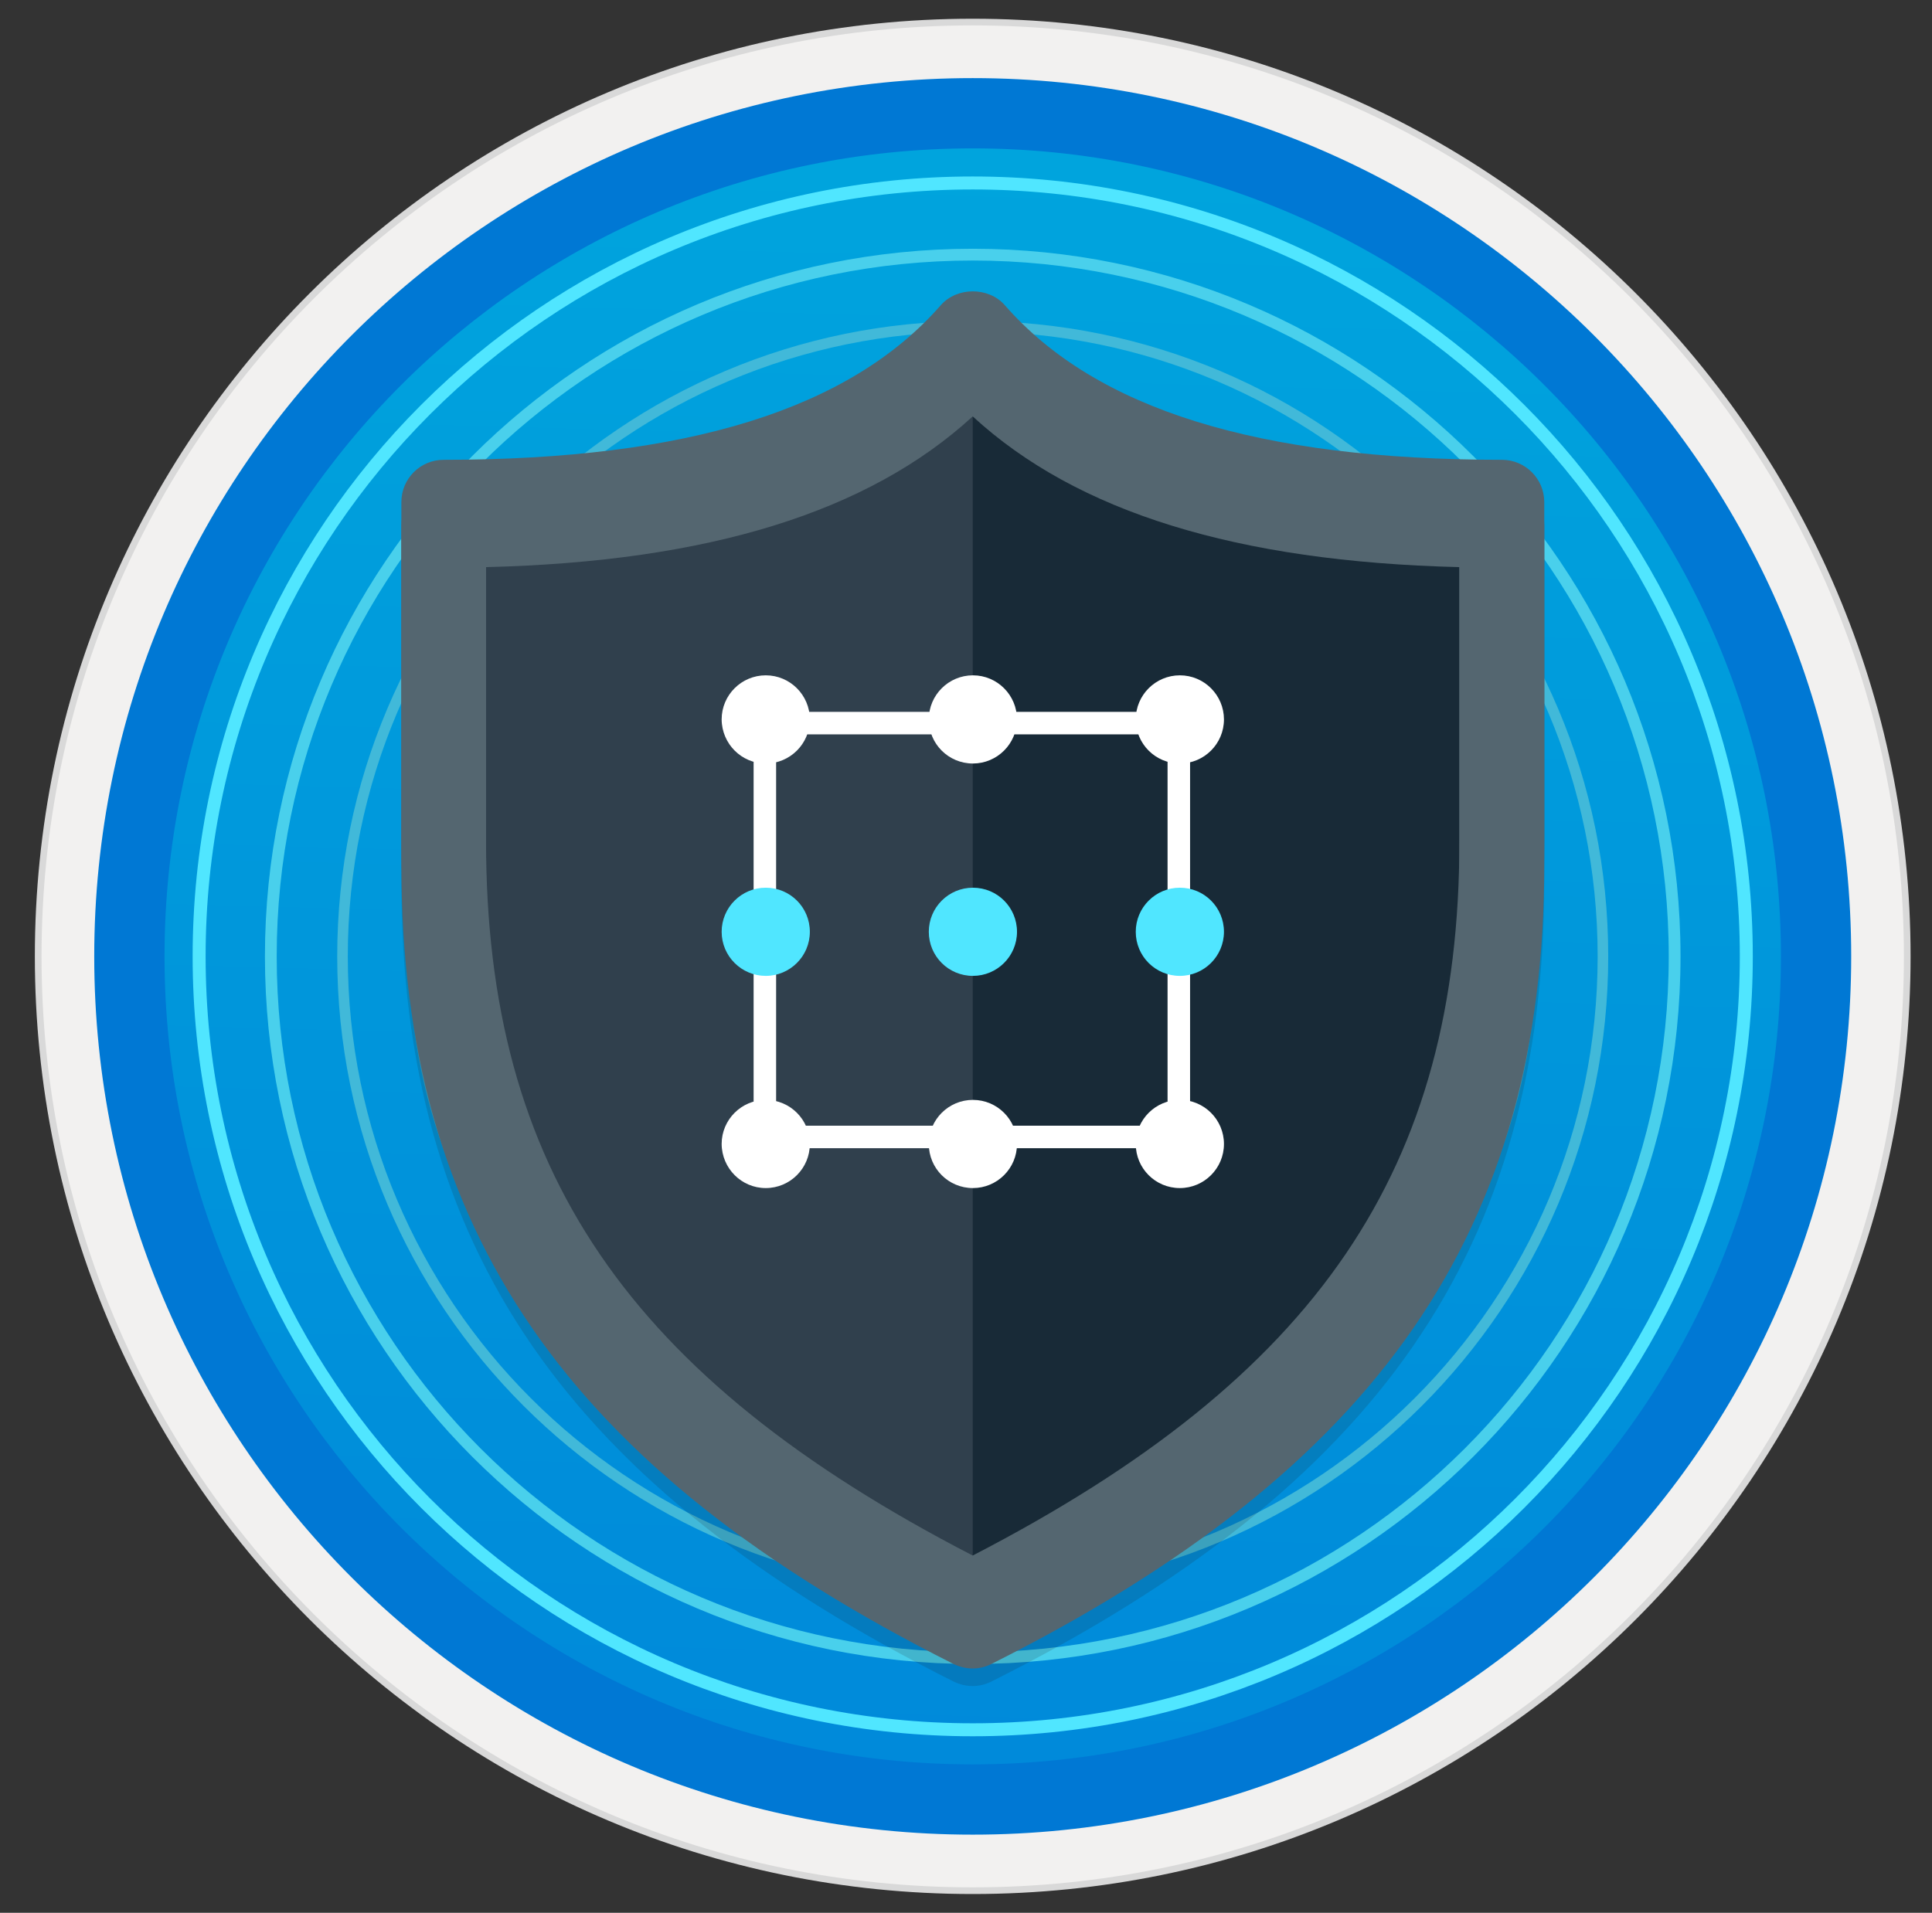<svg width="103" height="102" viewBox="0 0 103 102" fill="none" xmlns="http://www.w3.org/2000/svg">
<rect x="0" y="0" width="103" height="102" fill="#333333" stroke="none"/>
<path d="M51.859 97.805C77.711 97.805 98.665 76.851 98.665 50.999C98.665 25.147 77.711 4.193 51.859 4.193C26.006 4.193 5.053 25.147 5.053 50.999C5.053 76.851 26.006 97.805 51.859 97.805Z" fill="url(#paint0_linear)"/>
<path fill-rule="evenodd" clip-rule="evenodd" d="M51.858 0.999C24.245 0.999 1.858 23.386 1.858 50.999C1.858 78.612 24.245 100.999 51.858 100.999C79.472 100.999 101.858 78.612 101.858 50.999C101.858 23.386 79.472 0.999 51.858 0.999ZM51.858 96.756C26.587 96.756 6.102 76.271 6.102 50.999C6.102 25.727 26.587 5.242 51.858 5.242C77.13 5.242 97.615 25.727 97.615 50.999C97.615 76.271 77.13 96.756 51.858 96.756Z" fill="#D9D9D9"/>
<path fill-rule="evenodd" clip-rule="evenodd" d="M5.961 50.999C5.961 76.346 26.512 96.896 51.858 96.896C77.205 96.896 97.756 76.346 97.756 50.999C97.756 25.652 77.205 5.102 51.858 5.102C26.512 5.102 5.961 25.652 5.961 50.999ZM51.858 1.355C24.442 1.355 2.214 23.582 2.214 50.999C2.214 78.416 24.442 100.643 51.858 100.643C79.275 100.643 101.502 78.416 101.502 50.999C101.502 23.582 79.275 1.355 51.858 1.355Z" fill="#F2F1F0"/>
<path fill-rule="evenodd" clip-rule="evenodd" d="M8.771 50.999C8.771 74.8 28.057 94.086 51.858 94.086C75.659 94.086 94.946 74.8 94.946 50.999C94.946 27.198 75.659 7.912 51.858 7.912C28.057 7.912 8.771 27.198 8.771 50.999ZM51.858 4.165C25.997 4.165 5.024 25.137 5.024 50.999C5.024 76.861 25.997 97.833 51.858 97.833C77.72 97.833 98.692 76.861 98.692 50.999C98.692 25.137 77.73 4.165 51.858 4.165Z" fill="#0078D4"/>
<path d="M51.858 65.471C59.851 65.471 66.33 58.992 66.33 50.999C66.33 43.007 59.851 36.527 51.858 36.527C43.866 36.527 37.387 43.007 37.387 50.999C37.387 58.992 43.866 65.471 51.858 65.471Z" stroke="#1D4A79" stroke-width="0.243" stroke-miterlimit="10" stroke-linejoin="round"/>
<path d="M51.858 69.292C61.962 69.292 70.152 61.102 70.152 50.999C70.152 40.896 61.962 32.706 51.858 32.706C41.755 32.706 33.565 40.896 33.565 50.999C33.565 61.102 41.755 69.292 51.858 69.292Z" stroke="#24608C" stroke-width="0.307" stroke-miterlimit="10" stroke-linejoin="round"/>
<path d="M51.858 73.114C64.072 73.114 73.973 63.213 73.973 50.999C73.973 38.785 64.072 28.884 51.858 28.884C39.644 28.884 29.743 38.785 29.743 50.999C29.743 63.213 39.644 73.114 51.858 73.114Z" stroke="#2C779F" stroke-width="0.371" stroke-miterlimit="10" stroke-linejoin="round"/>
<path d="M51.859 76.945C66.188 76.945 77.805 65.329 77.805 50.999C77.805 36.669 66.188 25.053 51.859 25.053C37.529 25.053 25.913 36.669 25.913 50.999C25.913 65.329 37.529 76.945 51.859 76.945Z" stroke="#338DB2" stroke-width="0.435" stroke-miterlimit="10" stroke-linejoin="round"/>
<path d="M51.858 80.767C68.299 80.767 81.626 67.439 81.626 50.999C81.626 34.559 68.299 21.231 51.858 21.231C35.418 21.231 22.091 34.559 22.091 50.999C22.091 67.439 35.418 80.767 51.858 80.767Z" stroke="#3AA3C6" stroke-width="0.5" stroke-miterlimit="10" stroke-linejoin="round"/>
<path d="M51.858 84.598C70.415 84.598 85.457 69.555 85.457 50.999C85.457 32.443 70.415 17.4 51.858 17.4C33.302 17.4 18.26 32.443 18.26 50.999C18.26 69.555 33.302 84.598 51.858 84.598Z" stroke="#41B9D9" stroke-width="0.564" stroke-miterlimit="10" stroke-linejoin="round"/>
<path d="M51.858 88.419C72.525 88.419 89.279 71.666 89.279 50.999C89.279 30.332 72.525 13.579 51.858 13.579C31.192 13.579 14.438 30.332 14.438 50.999C14.438 71.666 31.192 88.419 51.858 88.419Z" stroke="#49D0EC" stroke-width="0.628" stroke-miterlimit="10" stroke-linejoin="round"/>
<path d="M51.858 92.241C74.636 92.241 93.1 73.776 93.1 50.999C93.1 28.222 74.636 9.757 51.858 9.757C29.081 9.757 10.616 28.222 10.616 50.999C10.616 73.776 29.081 92.241 51.858 92.241Z" stroke="#50E6FF" stroke-width="0.692" stroke-miterlimit="10" stroke-linejoin="round"/>
<path opacity="0.15" fill-rule="evenodd" clip-rule="evenodd" d="M25.912 31.179V47.018C25.912 64.496 33.443 75.606 51.858 85.122C70.273 75.596 77.804 64.496 77.804 47.009V31.179C65.946 30.888 57.404 28.247 51.858 23.142C46.294 28.247 37.771 30.888 25.912 31.179ZM51.858 89.909C51.512 89.909 51.165 89.824 50.847 89.674C30.202 79.296 21.398 66.538 21.398 47.018V28.95C21.398 27.704 22.4 26.692 23.655 26.692C36.647 26.692 45.311 23.994 50.163 18.44C51.025 17.466 52.701 17.466 53.563 18.44C58.406 23.994 67.079 26.692 80.071 26.692C81.317 26.692 82.329 27.704 82.329 28.95V47.009C82.329 66.529 73.524 79.287 52.879 89.656C52.551 89.824 52.205 89.909 51.858 89.909Z" fill="#1F1D20"/>
<path fill-rule="evenodd" clip-rule="evenodd" d="M51.849 19.011C45.929 25.784 35.523 28.032 23.645 28.032V46.081C23.645 64.693 31.888 76.673 51.849 86.705C71.81 76.673 80.052 64.703 80.052 46.081V28.041C68.175 28.041 57.759 25.793 51.849 19.011Z" fill="#30404D"/>
<path fill-rule="evenodd" clip-rule="evenodd" d="M51.858 19.011V86.705C71.819 76.673 80.062 64.703 80.062 46.081V28.041C68.185 28.041 57.769 25.793 51.858 19.011Z" fill="#182A37"/>
<path fill-rule="evenodd" clip-rule="evenodd" d="M25.912 30.242V46.081C25.912 63.56 33.443 74.669 51.858 84.186C70.273 74.659 77.804 63.56 77.804 46.072V30.242C65.946 29.952 57.404 27.31 51.858 22.205C46.294 27.31 37.771 29.952 25.912 30.242ZM51.858 88.972C51.512 88.972 51.165 88.888 50.847 88.738C30.202 78.359 21.398 65.602 21.398 46.081V28.013C21.398 26.767 22.4 25.755 23.655 25.755C36.647 25.755 45.311 23.058 50.163 17.503C51.025 16.529 52.701 16.529 53.563 17.503C58.406 23.058 67.079 25.755 80.071 25.755C81.317 25.755 82.329 26.767 82.329 28.013V46.072C82.329 65.592 73.524 78.35 52.879 88.719C52.551 88.888 52.205 88.972 51.858 88.972Z" fill="#546670"/>
<path fill-rule="evenodd" clip-rule="evenodd" d="M25.912 29.006V44.845C25.912 62.324 33.443 73.433 51.858 82.949C70.273 73.423 77.804 62.324 77.804 44.836V29.006C65.946 28.715 57.404 26.074 51.858 20.969C46.294 26.074 37.771 28.715 25.912 29.006ZM51.858 87.726C51.512 87.726 51.165 87.642 50.847 87.492C30.202 77.114 21.398 64.356 21.398 44.836V26.776C21.398 25.531 22.4 24.519 23.655 24.519C36.647 24.519 45.311 21.821 50.163 16.267C51.025 15.293 52.701 15.293 53.563 16.267C58.406 21.821 67.079 24.519 80.071 24.519C81.317 24.519 82.329 25.531 82.329 26.776V44.836C82.329 64.356 73.524 77.114 52.879 87.483C52.551 87.651 52.205 87.726 51.858 87.726Z" fill="#546670"/>
<path d="M62.836 38.56H40.777V60.628H62.846V38.56H62.836Z" stroke="white" stroke-width="1.2" stroke-miterlimit="10"/>
<path d="M62.901 63.354C64.194 63.354 65.252 62.305 65.252 61.003C65.252 59.71 64.203 58.652 62.901 58.652C61.609 58.652 60.55 59.701 60.55 61.003C60.55 62.305 61.599 63.354 62.901 63.354Z" fill="white"/>
<path d="M51.868 63.354C53.16 63.354 54.219 62.305 54.219 61.003C54.219 59.71 53.17 58.652 51.868 58.652C50.575 58.652 49.517 59.701 49.517 61.003C49.517 62.305 50.566 63.354 51.868 63.354Z" fill="white"/>
<path d="M40.824 63.354C42.117 63.354 43.175 62.305 43.175 61.003C43.175 59.71 42.126 58.652 40.824 58.652C39.532 58.652 38.473 59.701 38.473 61.003C38.483 62.305 39.532 63.354 40.824 63.354Z" fill="white"/>
<path d="M62.901 52.039C64.194 52.039 65.252 50.99 65.252 49.688C65.252 48.386 64.203 47.337 62.901 47.337C61.609 47.337 60.55 48.386 60.55 49.688C60.55 50.99 61.599 52.039 62.901 52.039Z" fill="#50E6FF"/>
<path d="M51.868 52.039C53.16 52.039 54.219 50.99 54.219 49.688C54.219 48.386 53.17 47.337 51.868 47.337C50.575 47.337 49.517 48.386 49.517 49.688C49.517 50.99 50.566 52.039 51.868 52.039Z" fill="#50E6FF"/>
<path d="M40.824 52.039C42.117 52.039 43.175 50.99 43.175 49.688C43.175 48.386 42.126 47.337 40.824 47.337C39.532 47.337 38.473 48.386 38.473 49.688C38.473 50.99 39.532 52.039 40.824 52.039Z" fill="#50E6FF"/>
<path d="M62.901 40.714C64.194 40.714 65.252 39.665 65.252 38.363C65.252 37.071 64.203 36.012 62.901 36.012C61.609 36.012 60.55 37.061 60.55 38.363C60.55 39.665 61.599 40.714 62.901 40.714Z" fill="white"/>
<path d="M51.868 40.714C53.16 40.714 54.219 39.665 54.219 38.363C54.219 37.071 53.17 36.012 51.868 36.012C50.575 36.012 49.517 37.061 49.517 38.363C49.517 39.665 50.566 40.714 51.868 40.714Z" fill="white"/>
<path d="M40.824 40.714C42.117 40.714 43.175 39.665 43.175 38.363C43.175 37.071 42.126 36.012 40.824 36.012C39.532 36.012 38.473 37.061 38.473 38.363C38.483 39.665 39.532 40.714 40.824 40.714Z" fill="white"/>
<defs>
<linearGradient id="paint0_linear" x1="53.629" y1="-13.794" x2="49.646" y2="131.974" gradientUnits="userSpaceOnUse">
<stop stop-color="#00ABDE"/>
<stop offset="1" stop-color="#007ED8"/>
</linearGradient>
</defs>
</svg>
